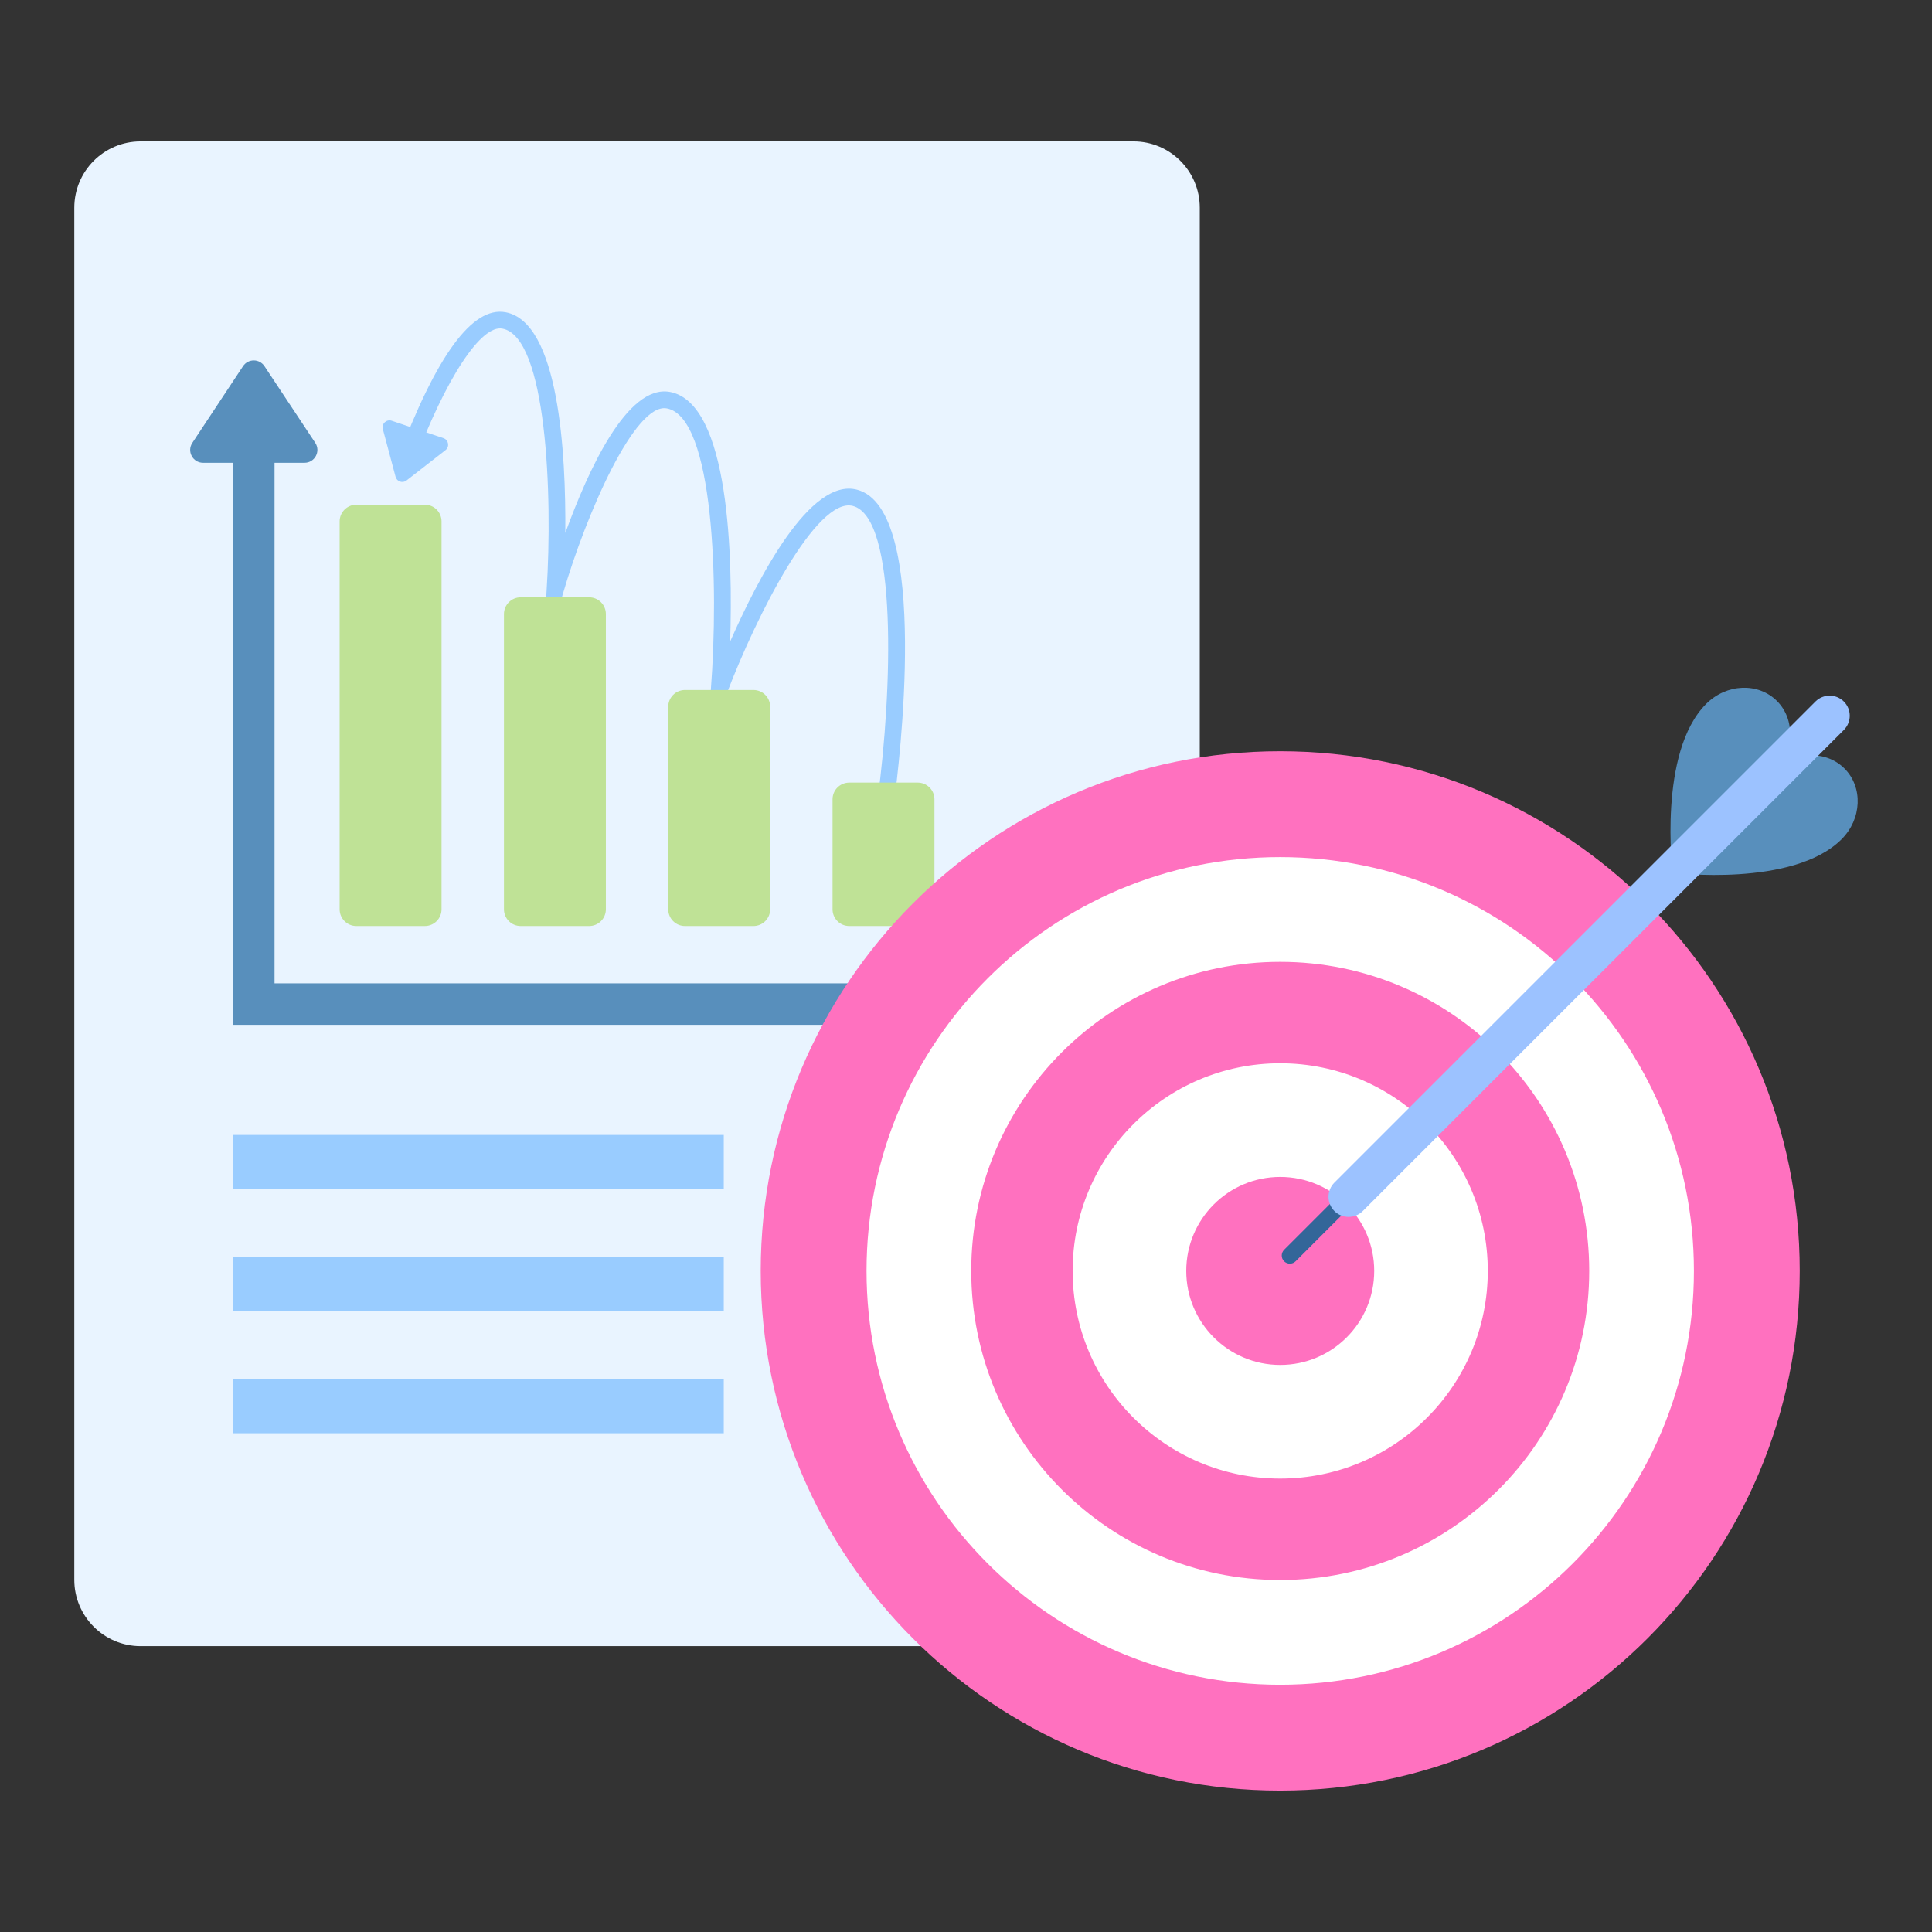 <svg xmlns="http://www.w3.org/2000/svg" viewBox="0 0 52 52" id="targeted-analysis"><rect x="0" y="0" width="52" height="52" fill="#333333" stroke="none"/><g><g><path fill="#e9f4ff" d="M32.292,5.591v36.93c0,0.986-0.799,1.785-1.785,1.785H3.785   C2.799,44.306,2,43.506,2,42.521V5.591c0-0.986,0.799-1.785,1.785-1.785h26.722   C31.493,3.806,32.292,4.605,32.292,5.591z"></path><g><g><g><path fill="#9cf" d="M24.07,21.557l-0.446-0.06      c0.386-2.877,0.546-7.56-0.669-7.88c-0.975-0.252-2.594,2.952-3.388,5.034      l-0.554,1.454l0.12-1.551c0.216-2.801,0.085-7.33-1.187-7.562      c-0.854-0.158-2.162,2.819-2.795,4.988l-0.573,1.963l0.133-2.041      c0.17-2.612-0.004-6.837-1.188-7.056c-0.568-0.112-1.516,1.302-2.407,3.687      l-0.422-0.157c1.045-2.8,2.018-4.138,2.912-3.972      c1.438,0.266,1.628,3.789,1.609,5.941c0.612-1.682,1.663-4.002,2.812-3.797      c1.614,0.295,1.698,4.479,1.625,6.719c0.762-1.727,2.155-4.424,3.418-4.086      C25.065,13.709,24.177,20.756,24.07,21.557z"></path></g><g><g><path fill="#9cf" d="M10.647,12.834l-0.343-1.285       c-0.038-0.143,0.098-0.271,0.239-0.224l1.392,0.468       c0.14,0.047,0.172,0.232,0.055,0.323l-1.049,0.817       C10.836,13.015,10.682,12.963,10.647,12.834z"></path></g></g></g><g><g><g><polygon fill="#588fbc" points="27.422 27.583 6.273 27.583 6.273 12.007 7.389 12.007 7.389 26.467 27.422 26.467"></polygon></g><g><path fill="#588fbc" d="M29.018,27.312l-2.063,1.367       c-0.23,0.152-0.537-0.013-0.537-0.288v-2.731       c0-0.276,0.307-0.441,0.537-0.288l2.063,1.364       C29.225,26.871,29.225,27.175,29.018,27.312z"></path></g><g><path fill="#588fbc" d="M7.118,9.856l1.367,2.063c0.152,0.23-0.013,0.537-0.288,0.537       H5.465c-0.276,0-0.441-0.307-0.288-0.537l1.364-2.063       C6.678,9.649,6.981,9.649,7.118,9.856z"></path></g></g></g><g><path fill="#bfe296" d="M22.408 21.514v2.96c0 .249.201.45.45.45h1.843c.249 0 .45-.201.45-.45v-2.96c0-.249-.201-.45-.45-.45h-1.843C22.609 21.064 22.408 21.266 22.408 21.514zM17.986 19.021v5.453c0 .249.201.45.45.45h1.843c.249 0 .45-.201.45-.45v-5.453c0-.249-.201-.45-.45-.45h-1.843C18.187 18.571 17.986 18.772 17.986 19.021zM13.564 16.527v7.947c0 .249.201.45.45.45h1.843c.249 0 .45-.201.45-.45v-7.947c0-.249-.201-.45-.45-.45h-1.843C13.765 16.077 13.564 16.279 13.564 16.527zM9.141 14.034v10.44c0 .249.201.45.45.45h1.843c.249 0 .45-.201.45-.45v-10.44c0-.249-.201-.45-.45-.45H9.591C9.343 13.584 9.141 13.786 9.141 14.034z"></path></g></g><g><rect width="13.207" height="1.463" x="6.273" y="30.547" fill="#9cf"></rect><rect width="13.207" height="1.463" x="6.273" y="33.83" fill="#9cf"></rect><rect width="13.207" height="1.463" x="6.273" y="37.113" fill="#9cf"></rect></g></g><g><g><path fill="#ff71bf" d="M48.44,34.207c0,7.726-6.262,13.987-13.987,13.987    c-7.717,0-13.978-6.262-13.978-13.987c0-7.726,6.262-13.987,13.978-13.987    C42.179,20.22,48.44,26.482,48.44,34.207z"></path><path fill="#fff" d="M45.592,34.207c0,6.152-4.986,11.138-11.138,11.138    c-6.145,0-11.131-4.986-11.131-11.138c0-6.152,4.986-11.138,11.131-11.138    C40.606,23.069,45.592,28.055,45.592,34.207z"></path><path fill="#ff71bf" d="M42.774,34.207c0,4.595-3.724,8.319-8.319,8.319    c-4.59,0-8.314-3.724-8.314-8.319c0-4.595,3.724-8.319,8.314-8.319    C39.05,25.888,42.774,29.612,42.774,34.207z"></path><path fill="#fff" d="M40.044,34.207c0,3.087-2.502,5.589-5.589,5.589    c-3.083,0-5.585-2.502-5.585-5.589c0-3.087,2.502-5.589,5.585-5.589    C37.543,28.618,40.044,31.12,40.044,34.207z"></path><path fill="#ff71bf" d="M36.987,34.207c0,1.398-1.133,2.53-2.53,2.53    c-1.396,0-2.529-1.133-2.529-2.53c0-1.398,1.133-2.53,2.529-2.53    C35.854,31.677,36.987,32.81,36.987,34.207z"></path></g><g><path fill="#588fbc" d="M49.566,22.589c-1.305,1.305-4.546,0.902-4.546,0.902    s-0.403-3.241,0.902-4.546c0.547-0.547,1.401-0.582,1.905-0.078    c0.504,0.504,0.464,1.353-0.083,1.9c0.547-0.547,1.396-0.587,1.9-0.083    S50.113,22.042,49.566,22.589z"></path><g><path fill="#369" d="M36.627,32.193L34.872,33.948c-0.085,0.085-0.224,0.085-0.31,0     c-0.085-0.085-0.085-0.224,0-0.31l1.755-1.755c0.085-0.085,0.224-0.085,0.31,0     C36.712,31.969,36.712,32.108,36.627,32.193z"></path></g><path fill="#9cc2ff" d="M49.628,18.882L49.628,18.882c0.211,0.211,0.211,0.554,0,0.765    L36.68,32.595c-0.211,0.211-0.554,0.211-0.765,0v-0    c-0.211-0.211-0.211-0.554,0-0.765l12.948-12.948    C49.074,18.671,49.416,18.671,49.628,18.882z"></path></g></g></g></svg>
